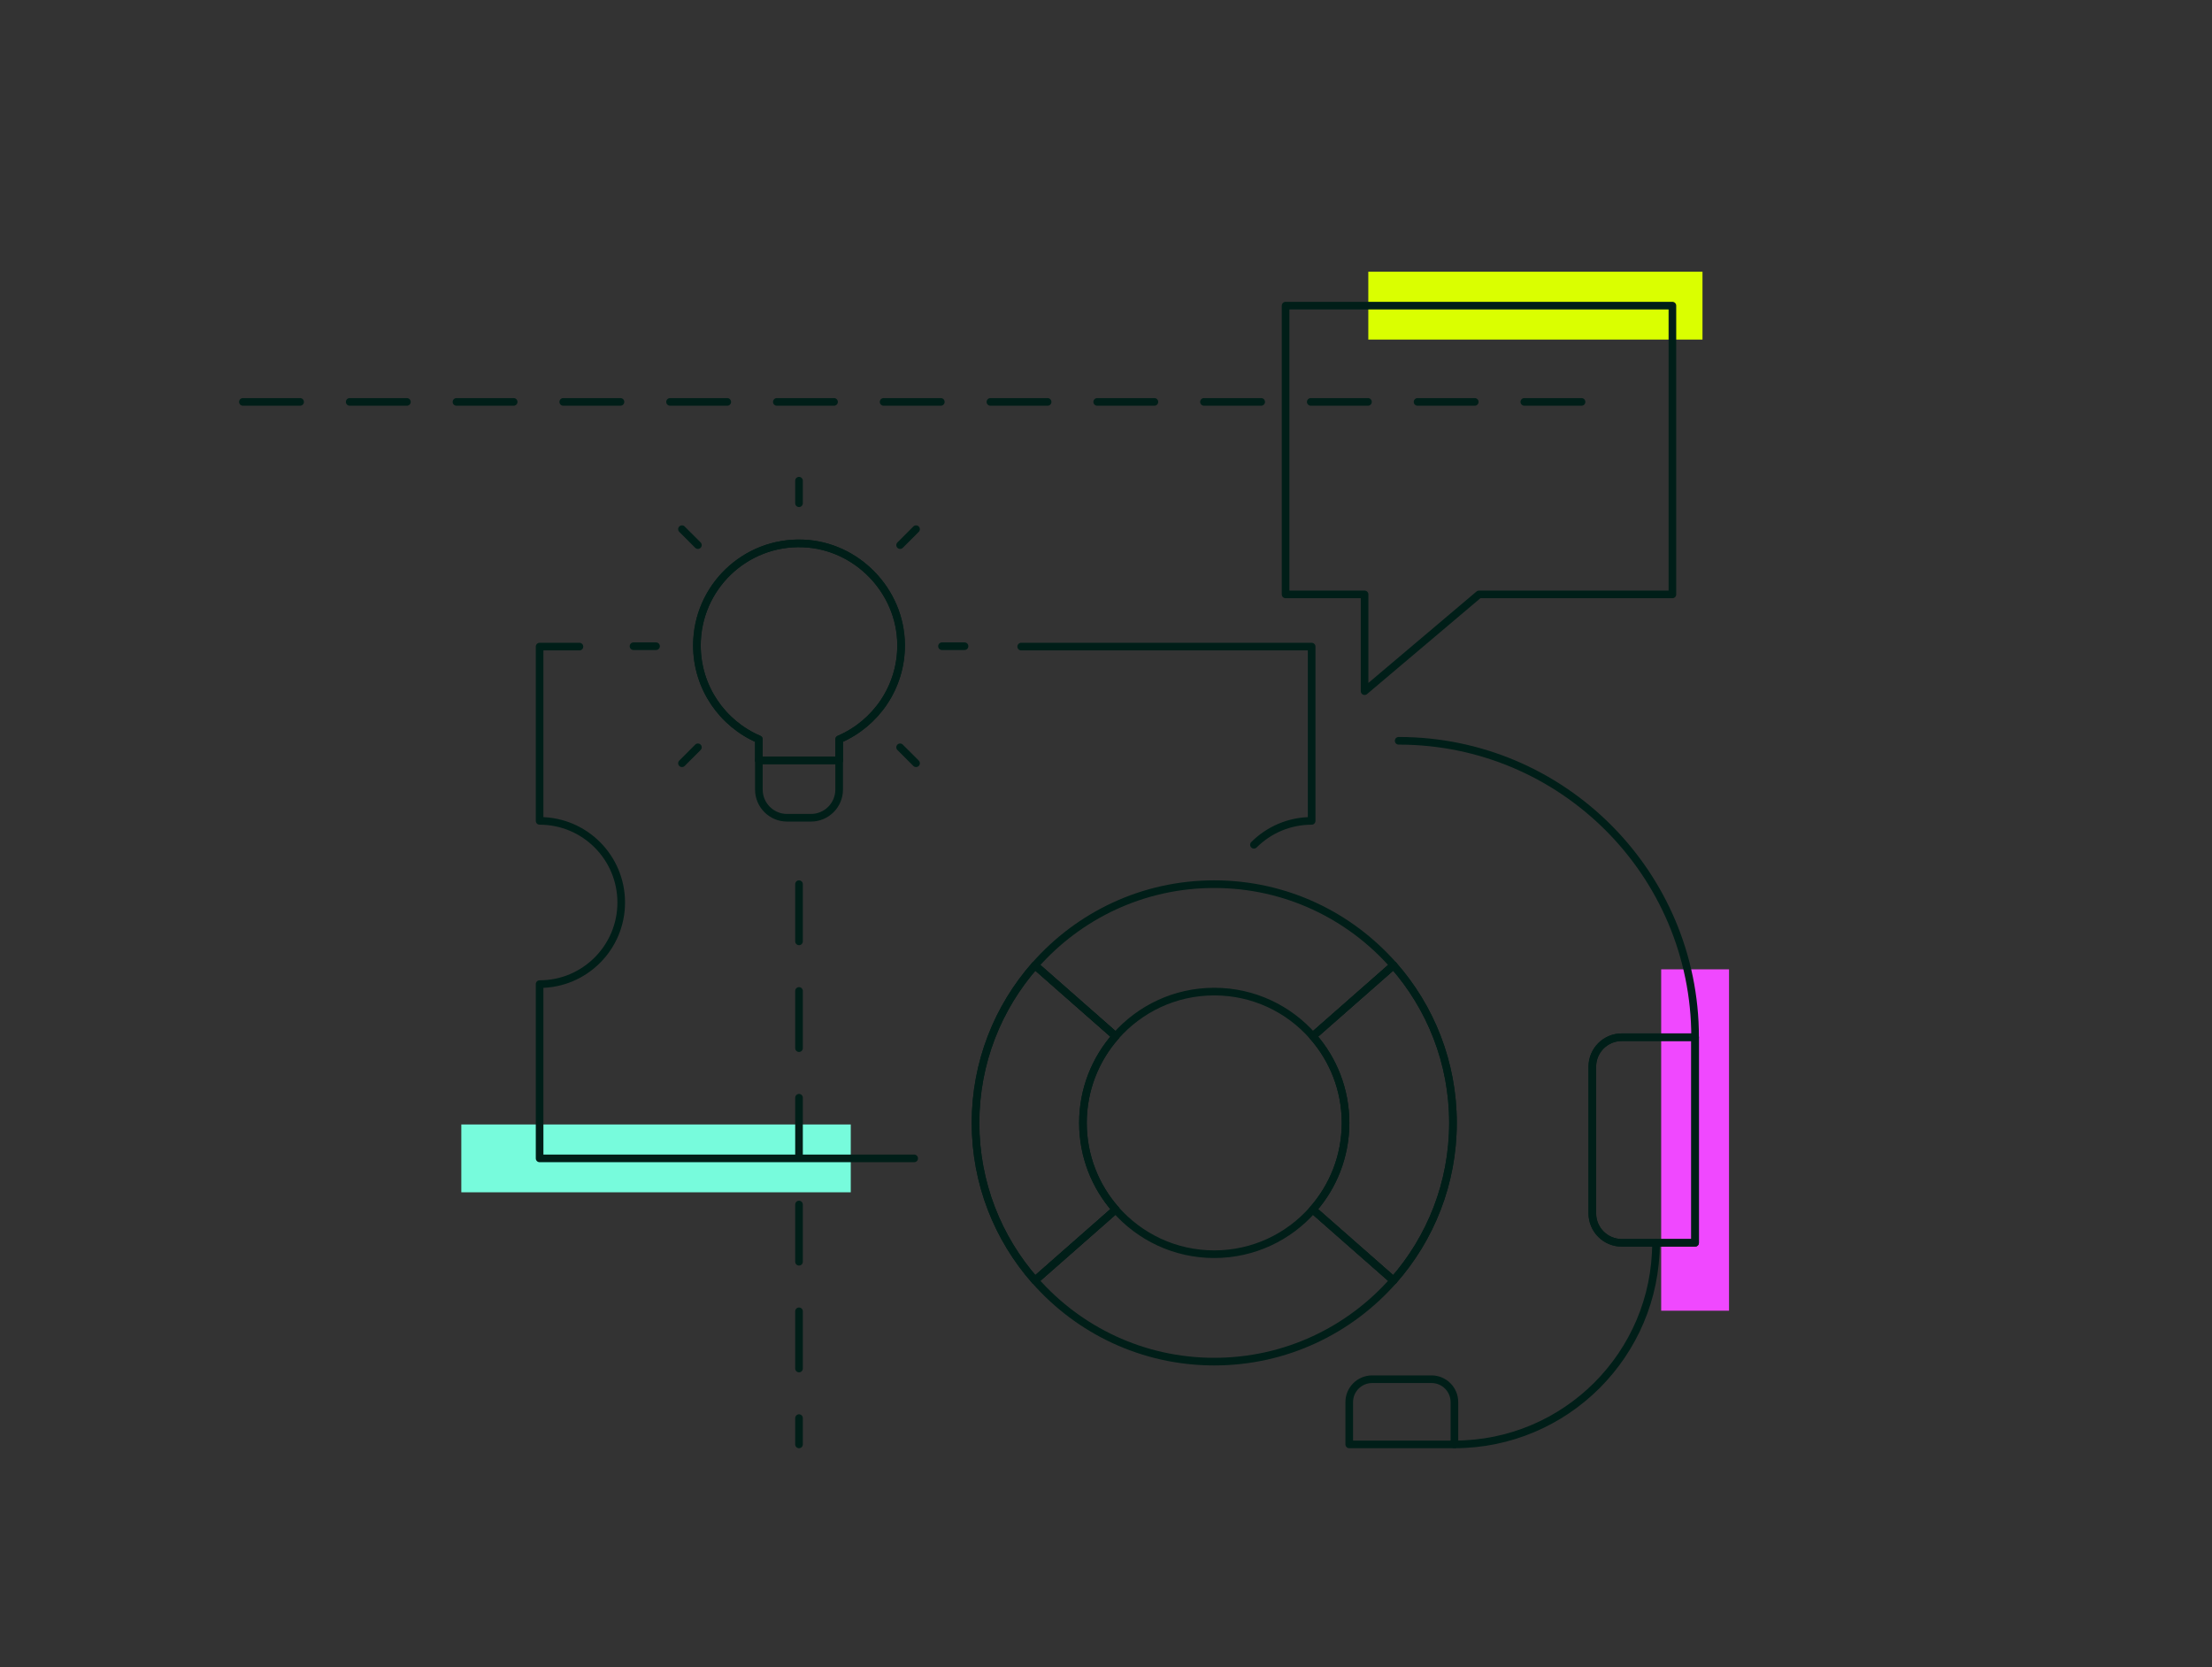 <?xml version="1.0" encoding="UTF-8"?><svg id="Ebene_1" xmlns="http://www.w3.org/2000/svg" viewBox="0 0 580 437.158"><rect x="0" y="0" width="580" height="437.158" fill="#333333" stroke="none"/><defs><style>.cls-1{fill:#f048ff;}.cls-2{fill:#daff00;}.cls-3{fill:#77fbdc;}.cls-4{stroke-linejoin:round;}.cls-4,.cls-5{fill:none;stroke:#001e18;stroke-linecap:round;stroke-width:2px;}.cls-5{stroke-dasharray:0 0 15 13;stroke-miterlimit:10;}</style></defs><rect class="cls-3" x="120.961" y="294.835" width="102.115" height="17.788"/><rect class="cls-2" x="358.778" y="71.246" width="87.624" height="17.788"/><rect class="cls-1" x="399.713" y="290.021" width="89.507" height="17.788" transform="translate(743.382 -145.552) rotate(90)"/><g><g><g><path class="cls-4" d="m292.533,271.699l-21.151-18.593c-9.699,11.025-15.594,25.479-15.594,41.317s5.894,30.292,15.594,41.317l21.151-18.593c-5.335-6.064-8.577-14.013-8.577-22.724s3.242-16.661,8.577-22.724Z"/><path class="cls-4" d="m380.979,294.423c0-15.838-5.894-30.292-15.594-41.317l-21.151,18.593c5.335,6.064,8.576,14.013,8.576,22.724s-3.242,16.661-8.577,22.724l21.151,18.593c9.699-11.025,15.594-25.479,15.594-41.317Z"/><path class="cls-4" d="m292.533,271.699l-21.151-18.593c-9.699,11.025-15.594,25.479-15.594,41.317s5.894,30.292,15.594,41.317l21.151-18.593c-5.335-6.064-8.577-14.013-8.577-22.724s3.242-16.661,8.577-22.724Z"/><path class="cls-4" d="m344.234,317.148c-6.309,7.172-15.548,11.703-25.851,11.703s-19.542-4.531-25.851-11.703l-21.151,18.593c11.471,13.039,28.27,21.278,47.002,21.278s35.53-8.239,47.001-21.278l-21.151-18.593Z"/><path class="cls-4" d="m318.384,259.996c10.303,0,19.542,4.531,25.851,11.703l21.151-18.593c-11.471-13.039-28.27-21.278-47.001-21.278s-35.53,8.239-47.001,21.278l21.151,18.593c6.309-7.171,15.548-11.703,25.851-11.703Z"/><path class="cls-4" d="m380.979,294.423c0-15.838-5.894-30.292-15.594-41.317l-21.151,18.593c5.335,6.064,8.576,14.013,8.576,22.724s-3.242,16.661-8.577,22.724l21.151,18.593c9.699-11.025,15.594-25.479,15.594-41.317Z"/></g><g><path class="cls-4" d="m151.932,169.539h-10.445v45.694c11.82,0,21.401,9.582,21.401,21.401s-9.582,21.401-21.401,21.401v45.694h98.218"/><path class="cls-4" d="m328.792,221.501c3.873-3.873,9.223-6.268,15.133-6.268v-45.694h-76.161"/><line class="cls-5" x1="209.506" y1="231.828" x2="209.506" y2="378.722"/></g></g><g><path class="cls-4" d="m220.032,193.85c9.618-4.12,16.338-13.705,16.24-24.854-.125-14.08-11.612-25.948-25.681-26.504-15.278-.604-27.853,11.602-27.853,26.745,0,11.046,6.693,20.523,16.242,24.613v5.512h21.052v-5.512Z"/><g><path class="cls-4" d="m198.981,193.85v13.172c0,4.084,3.311,7.394,7.394,7.394h6.263c4.084,0,7.394-3.311,7.394-7.394l0-13.172c9.618-4.12,16.338-13.705,16.24-24.854-.124-14.08-11.612-25.948-25.681-26.504-15.278-.604-27.853,11.602-27.853,26.745,0,11.046,6.693,20.523,16.242,24.613Z"/><line class="cls-4" x1="198.981" y1="199.362" x2="220.032" y2="199.362"/><line class="cls-4" x1="209.506" y1="131.951" x2="209.506" y2="126.038"/><line class="cls-4" x1="236.014" y1="142.93" x2="240.194" y2="138.75"/><line class="cls-4" x1="178.818" y1="200.126" x2="182.999" y2="195.946"/><line class="cls-4" x1="182.999" y1="142.93" x2="178.818" y2="138.75"/><line class="cls-4" x1="240.194" y1="200.126" x2="236.014" y2="195.946"/><line class="cls-4" x1="246.994" y1="169.438" x2="252.906" y2="169.438"/><line class="cls-4" x1="166.107" y1="169.438" x2="172.019" y2="169.438"/></g></g><polygon class="cls-4" points="438.514 155.851 387.801 155.851 357.801 181.22 357.801 155.851 337.087 155.851 337.087 80.14 438.514 80.14 438.514 155.851"/></g><g><path class="cls-4" d="m444.467,271.964c0-42.928-34.8-77.729-77.729-77.729"/><path class="cls-4" d="m381.357,378.722c29.191,0,52.855-23.664,52.855-52.855"/><path class="cls-4" d="m417.518,271.964h19.233c4.258,0,7.716,3.457,7.716,7.716v38.471c0,4.258-3.457,7.716-7.716,7.716h-19.233v-53.903h0Z" transform="translate(861.985 597.83) rotate(180)"/><path class="cls-4" d="m417.518,271.964h19.233c4.258,0,7.716,3.457,7.716,7.716v38.471c0,4.258-3.457,7.716-7.716,7.716h-19.233v-53.903h0Z" transform="translate(861.985 597.83) rotate(180)"/><path class="cls-4" d="m353.778,361.633h27.579v11.086c0,3.313-2.69,6.003-6.003,6.003h-15.574c-3.313,0-6.003-2.69-6.003-6.003v-11.086h0Z" transform="translate(735.135 740.354) rotate(180)"/></g><line class="cls-5" x1="414.689" y1="105.381" x2="52.508" y2="105.381"/></svg>